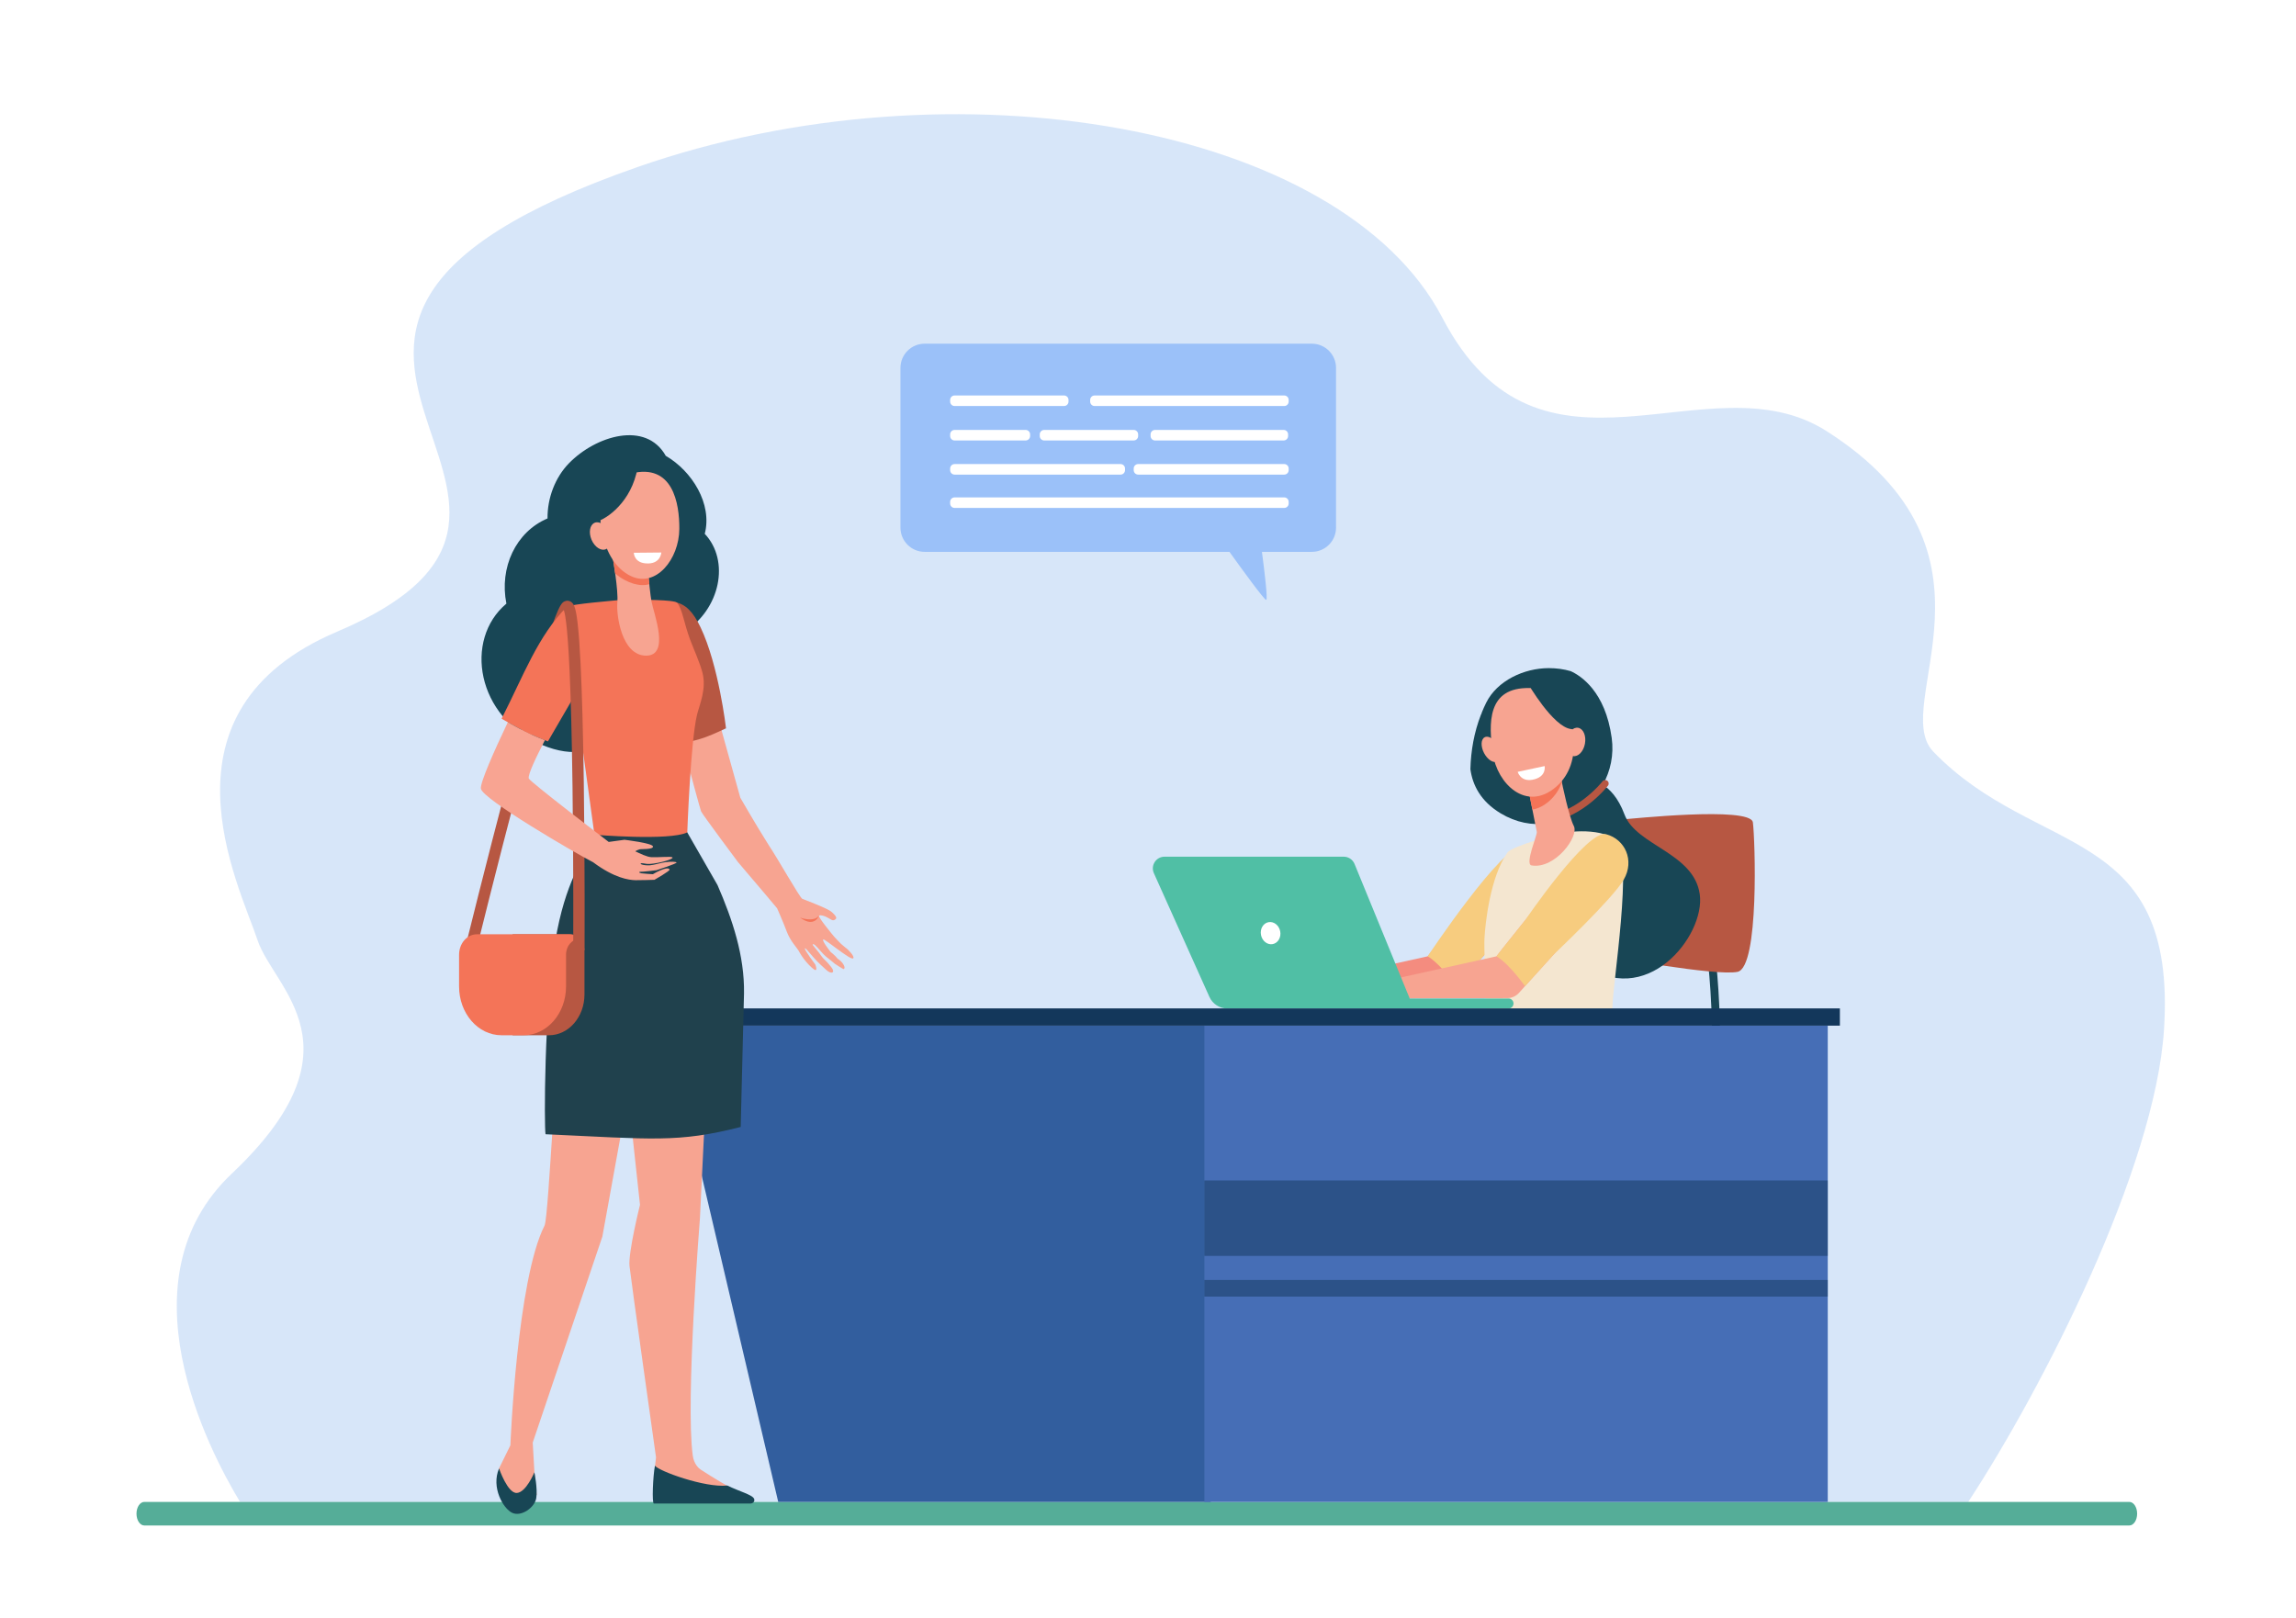 <?xml version="1.0" encoding="utf-8"?>
<!-- Generator: Adobe Illustrator 27.5.0, SVG Export Plug-In . SVG Version: 6.00 Build 0)  -->
<svg version="1.1" id="Layer_1" xmlns="http://www.w3.org/2000/svg" xmlns:xlink="http://www.w3.org/1999/xlink" x="0px" y="0px"
	 viewBox="0 0 2838.279 2000" style="enable-background:new 0 0 2838.279 2000;" xml:space="preserve">
<g>
	<rect x="-0.001" style="fill:#FFFFFF;" width="2838.28" height="2000"/>
	<g>
		<path style="opacity:0.5;fill:#B0CFF4;" d="M2433.029,1856.985c91.39-139.315,231.238-412.387,242.112-584.582
			c16.074-254.548-158.112-211.053-285.294-343.184c-55.469-57.628,104.463-245.691-131.985-396.295
			c-146.698-93.439-353.182,92.904-474.87-140.131C1658.281,153.972,1178.298,70.409,788.221,206.47
			c-594.554,207.381,15.355,410.382-371.424,574.469c-231.406,98.172-121.576,311.832-98.452,381.323
			c20.14,60.524,133.925,132.132-31.795,288.732c-137.972,130.377-29.85,339.582,10.229,405.991H2433.029z"/>
		<path style="fill:#55AD98;" d="M178.422,1856.883h2453.777c5.357,0,9.699,6.528,9.699,14.579c0,8.052-4.342,14.578-9.699,14.578
			H178.422c-5.357,0-9.701-6.526-9.701-14.578C168.722,1863.411,173.065,1856.883,178.422,1856.883z"/>
		
			<rect x="1540.465" y="1471.864" transform="matrix(-0.884 -0.468 0.468 -0.884 2920.318 3686.938)" style="fill:#9BC1F9;" width="754.503" height="18.372"/>
		<g>
			<path style="fill:#13375B;" d="M1963.235,1849.009l-14.017-0.123c1.85-135.758,3.478-341.929,0.387-353.494
				c0.01,0.033,0.207,0.743,0.934,1.556l11.375-6.586c1.838,2.053,2.947,3.292,3.332,61.023c0.197,29.71,0.121,70.737-0.225,121.942
				C1964.434,1760.492,1963.246,1848.135,1963.235,1849.009z"/>
			<g>
				<path style="fill:#184655;" d="M2079.945,1477.563l-7.529-6.375c27.574-32.566,42.735-94.631,43.846-179.48
					c0.846-64.676-6.838-120.166-6.915-120.719l9.769-1.374c0.078,0.56,7.855,56.684,7.012,122.091
					c-0.497,38.516-3.841,72.713-9.936,101.642C2108.482,1429.927,2096.287,1458.262,2079.945,1477.563z"/>
			</g>
			<path style="fill:#B75742;" d="M2008.19,1012.856c4.077,0,155.978-16.494,158.696,3.89
				c2.718,20.384,8.152,179.377-19.025,184.813c-27.179,5.436-158.994-19.025-158.994-19.025L2008.19,1012.856z"/>
			<path style="fill:#466EB6;" d="M1813.567,1488.289c5.866-1.173-14.948,20.384,0,27.179c14.948,6.794,240.528,2.717,258.194-5.437
				c17.666-8.152,39.408-21.742,31.255-39.409c-8.153-17.664-147.166-40.767-147.166-40.767l-125.976,33.973
				C1829.875,1463.828,1806.773,1489.647,1813.567,1488.289z"/>
			<path style="fill:#346384;" d="M2048.939,1833.518h-184.25c-2.939,0-5.32,2.381-5.32,5.319v10.115
				c0,0.514,0.416,0.931,0.93,0.931h193.03c0.515,0,0.931-0.417,0.931-0.931v-10.115
				C2054.26,1835.898,2051.879,1833.518,2048.939,1833.518z"/>
			<path style="fill:#346384;" d="M1974.32,1819.777h-34.01c-2.313,0-4.187,1.874-4.187,4.187v13.55
				c0,2.312,1.874,4.187,4.187,4.187h34.01c2.313,0,4.187-1.875,4.187-4.187v-13.55
				C1978.507,1821.651,1976.633,1819.777,1974.32,1819.777z"/>
		</g>
		<path style="fill:#F48C7F;" d="M1868.521,1433.571c4.486-2.243,124.718-86.555,124.718-86.555l-147.155-14.411
			c0,0-230.069,31.482-263.635,59.457c-2.418,2.016-4.643,3.949-6.69,5.801c-16.461,14.887-19.292,39.701-6.808,58.052
			c22.675,33.333,8.472,29.859,47.031,84.617c45.604,64.763,152.461,193.209,152.461,193.209l0,0
			c12.932,15.867,30.55,37.976,30.733,40.871c0.29,4.58-1.745,54.566-6.966,59.146c-5.221,4.58-20.557,7.828-15.625,12.98
			c3.725,3.893,32.394,3.062,51.394,2.016c5.547-0.306,12.502-44.559,14.699-51.063c3.19-9.446,10.949-30.724,8.049-37.308
			c-1.414-3.208-8.175-9.801-17.703-15.954c-6.082-3.929-22.594-25.121-34.633-41.172c-0.01-0.02-109.648-205.218-120.969-213.24
			c-11.32-8.025-55.709-58.688-55.709-58.688s74.041,28.046,77.407,28.046C1702.487,1459.374,1864.033,1435.814,1868.521,1433.571z"
			/>
		<path style="fill:#0E2E35;" d="M1832.406,1744.117c0,0-29.478,82.994-41.015,87.001c-3.063,1.063-17.765,3.762-20.538,10.265
			c-0.836,1.959,0,8.5,0,8.5h61.439c0,0,7.77-36.567,10.842-52.635c0,0,16.264-39.257,14.457-42.824
			C1855.783,1750.855,1832.406,1744.117,1832.406,1744.117z"/>
		<path style="fill:#F7A491;" d="M2008.19,1348.311c0,0-127.329-12.34-171.081,0c-43.752,12.341-219.882,66.189-232.223,79.652
			c-12.338,13.458-171.641,333.976-171.72,334.134c-8.718,16.896-17.456,33.015-20.97,36.92
			c-4.82,5.356-10.419,10.704-15.995,14.103c-2.199,1.339-8.297,5.211-9.971,6.018c-25.68,12.397-32.167,16.297-40.206,22.195
			c-4.911,3.604-8.937,7.517-2.845,7.419l111.824-1.798c0,0,4.931-2.012,9.245-10.058c4.315-8.046-3.203-19.234-4.893-27.785
			c-1.172-5.935,3.045-16.636,8.806-27.739l0,0c0,0,153.554-180.645,156.919-194.107c3.365-13.462,33.655-96.478,33.655-96.478
			c74.042,0,298.972,3.926,336.835-31.412C2033.432,1424.036,2008.19,1348.311,2008.19,1348.311z"/>
		<path style="fill:#0E2E35;" d="M1508.429,1813.109c29.573,7.573,51.434,2.425,63.664-2.496c3.153,8.919,7.334,20.109,5.116,26.563
			c-2.715,7.901-6.58,9.688-9.994,9.777c-27.014,0.707-98.949,1.671-119.546,1.938c-2.877,0.038-4.464-3.315-2.614-5.521
			C1450.163,1837.283,1506.225,1814.455,1508.429,1813.109z"/>
		<path style="fill:#B75742;" d="M1846.084,1332.605c0,0-230.069,31.482-263.635,59.457c-0.414,0.347-0.817,0.688-1.222,1.029
			c4.237-0.653,6.719-1.028,6.719-1.028s52.957-3.361,95.876,62.292c8.344,2.978,14.393,5.019,15.3,5.019
			c3.365,0,164.911-23.56,169.4-25.803c4.486-2.243,124.718-86.555,124.718-86.555L1846.084,1332.605z"/>
		<path style="fill:#B75742;" d="M2008.19,1348.311c0,0-127.329-12.34-171.081,0c-32.391,9.136-137.328,41.02-194.654,62.426
			c20.275,13.902,42.702,38.104,60.693,80.171c95.287,0.147,260.469-1.711,292.422-31.533
			C2033.432,1424.036,2008.19,1348.311,2008.19,1348.311z"/>
		<path style="fill:#F48C7F;" d="M1630.49,1212.08l134.32-29.717c0,0,48.577-62.415,95.228-116.133
			c13.729,13.588,21.36,34.466,35.186,47.922l-102.548,113.428c-3.698,4.09-8.949,6.433-14.465,6.45l-142.361,0.475l-48.717,3.882
			v-31.179L1630.49,1212.08z"/>
		<path style="fill:#F7CC7F;" d="M1882.369,1047.295c-23.492-6.231-117.559,135.067-117.559,135.067s12.738,5.917,35.426,36.854
			l36.243-40.088l0.059,0.067c0,0,72.029-68.03,85.711-91.716S1905.86,1053.526,1882.369,1047.295z"/>
		<path style="fill:#184655;" d="M1830.719,883.617c0.575-1.144,0.92-1.768,0.92-1.768l-0.051-0.482
			c1.688-4.186,3.537-8.346,5.572-12.471c13.474-27.315,46.811-42.816,77.215-42.854c9.912-0.013,18.922,1.305,27.201,3.697
			c12.449,5.595,42.882,24.96,50.799,82.642c2.877,20.971-1.573,40.991-10.996,57.902c8.193,5.143,18.953,15.57,26.75,36.619
			c14.32,38.668,85.928,47.262,93.089,98.818c7.16,51.558-67.312,144.646-146.079,84.497
			c-59.959-45.788-50.212-133.054-42.137-172.126c-18.702,2.575-38.805-0.955-58.113-12.621
			c-24.578-14.85-34.549-34.883-37.222-54.496C1818.291,928.055,1822.248,905.45,1830.719,883.617z"/>
		<path style="fill:#F4E6D0;" d="M1928.392,1030.229c0,0,47.715-9.42,69.49,8.771c21.773,18.192-4.666,179.933-4.644,206.744
			c0.022,26.813,14.951,102.566,14.951,102.566s-144.619,25.313-167.591-14.937c0,0-6.537-153.351-5.563-172.634
			c0.974-19.284,7.142-76.519,28.343-106.596C1869.322,1045.711,1928.392,1030.229,1928.392,1030.229z"/>
		<g>
			<path style="fill:#B75742;" d="M1902.711,1017.417c48.807,0,83.574-44.183,85.029-46.061c1.453-1.878,1.109-4.575-0.767-6.028
				c-1.877-1.451-4.571-1.109-6.026,0.765l0,0c-0.332,0.427-33.695,42.732-78.236,42.732c-2.373,0-4.297,1.924-4.297,4.296
				C1898.414,1015.494,1900.338,1017.417,1902.711,1017.417z"/>
		</g>
		<path style="fill:#F7A491;" d="M1928.692,956.421c0,0,0.251,1.426,0.702,3.852c2.164,11.648,10.498,50.28,16.129,60.902
			c6.803,12.835-23.293,53.771-52.262,48.775c-8.622-1.487,7.289-37.614,6.525-41.439c-1.465-7.326-3.449-17.32-5.482-27.565
			c-1.145-5.781-2.306-11.642-3.395-17.15c-3.098-15.653-5.625-28.456-5.625-28.456L1928.692,956.421z"/>
		<path style="fill:#F47458;" d="M1929.395,960.273c-0.451-2.427-0.702-3.852-0.702-3.852l-43.407-1.081
			c0,0,2.527,12.803,5.625,28.456c1.084,5.479,2.238,11.304,3.377,17.054c6.701-0.984,13.705-4.236,20.726-10.369
			c7.654-6.688,12.671-14.723,15.699-23.303C1930.176,964.44,1929.73,962.081,1929.395,960.273z"/>
		<path style="fill:#F48C7F;" d="M1754.988,1717.397c0,0,43.899,52.635,44.189,57.215s-1.745,54.566-6.966,59.146
			c-5.221,4.58-20.557,7.828-15.625,12.98c3.725,3.893,32.394,3.062,51.394,2.016c5.547-0.306,12.502-44.559,14.699-51.063
			c3.19-9.446,10.949-30.724,8.049-37.308c-1.414-3.208-8.175-9.801-17.703-15.954c-10.021-6.473-48.352-59.808-48.352-59.808
			L1754.988,1717.397z"/>
		<path style="fill:#184655;" d="M1832.406,1744.117c0,0-29.478,82.994-41.015,87.001c-3.063,1.063-17.765,3.762-20.538,10.265
			c-0.836,1.959,0,8.5,0,8.5h61.439c0,0,7.77-36.567,10.842-52.635c0,0,16.264-39.257,14.457-42.824
			C1855.783,1750.855,1832.406,1744.117,1832.406,1744.117z"/>
		<path style="fill:#F7A491;" d="M1604.262,1742.676c0,0-35.848,50.469-32.694,66.435c1.689,8.551,9.208,19.739,4.894,27.785
			s-9.246,10.058-9.246,10.058l-111.824,1.798c-6.091,0.098-2.065-3.814,2.846-7.419c8.039-5.898,14.526-9.798,40.207-22.195
			c1.674-0.807,7.771-4.678,9.97-6.018c5.575-3.398,11.175-8.746,15.995-14.103c8.029-8.922,43.336-81.619,43.336-81.619
			L1604.262,1742.676z"/>
		<path style="fill:#184655;" d="M1508.429,1813.109c29.573,7.573,51.434,2.425,63.664-2.496c3.153,8.919,7.334,20.109,5.116,26.563
			c-2.715,7.901-6.58,9.688-9.994,9.777c-27.014,0.707-98.949,1.671-119.546,1.938c-2.877,0.038-4.464-3.315-2.614-5.521
			C1450.163,1837.283,1506.225,1814.455,1508.429,1813.109z"/>
		<path style="fill:#F7A491;" d="M1715.516,1212.08l134.319-29.717c0,0,48.577-62.415,95.228-116.133
			c13.73,13.588,21.36,34.466,35.187,47.922l-102.548,113.428c-3.699,4.09-8.951,6.433-14.466,6.45l-142.36,0.475l-48.717,3.882
			v-31.179L1715.516,1212.08z"/>
		<g>
			<path style="fill:#50BFA5;" d="M1439.57,1059.181h221.524c5.86,0,11.142,3.541,13.364,8.964l68.209,166.36h122.129
				c3.415,0,6.182,2.767,6.182,6.179l0,0c0,3.412-2.767,6.179-6.182,6.179h-347.588c-9.556,0-18.222-5.609-22.135-14.326
				l-68.682-152.996C1422.101,1069.982,1429.094,1059.181,1439.57,1059.181z"/>
			<path style="fill:#FFFFFF;" d="M1558.839,1156.052c1.496,7.474,8.015,12.471,14.558,11.162c6.545-1.309,10.637-8.428,9.14-15.899
				c-1.496-7.473-8.014-12.469-14.558-11.16C1561.434,1141.462,1557.343,1148.58,1558.839,1156.052z"/>
		</g>
		<path style="fill:#F7A491;" d="M1891.139,850.678c0,0,23.418-2.631,38.097,15.83c14.679,18.46,30.501,75.548-5.965,106.587
			c-36.464,31.037-72.493-4.096-77.837-41.347C1840.091,894.498,1838.016,849.333,1891.139,850.678z"/>
		<path style="fill:#F7A491;" d="M1834.646,931.198c4.354,8.227,11.659,12.782,16.318,10.175c4.66-2.607,4.909-11.391,0.557-19.618
			c-4.353-8.227-11.658-12.783-16.318-10.176C1830.543,914.188,1830.293,922.971,1834.646,931.198z"/>
		<path style="fill:#184655;" d="M1888.519,844.575c0,0,31.286,54.288,53.668,56.796c22.382,2.509,25.32,31.356,25.32,31.356
			s-8.001-66.471-30.16-79.289C1915.189,840.619,1888.519,844.575,1888.519,844.575z"/>
		<path style="fill:#F7A491;" d="M1936.316,915.013c-1.819,9.641,1.842,18.481,8.178,19.747c6.336,1.266,12.949-5.525,14.768-15.165
			c1.82-9.641-1.84-18.481-8.176-19.747C1944.75,898.583,1938.137,905.372,1936.316,915.013z"/>
		<path style="fill:#FFFFFF;" d="M1909.445,947.137l-33.324,7.122c0,0,3.472,12.494,18.218,9.785
			C1912.318,960.741,1909.445,947.137,1909.445,947.137z"/>
		<path style="fill:#F7CC7F;" d="M1985.432,1031.396c-23.492-6.231-100.141,106.435-100.146,106.443
			c-20.863,25.782-35.45,44.523-35.45,44.523s12.737,5.917,35.427,36.854l36.242-40.088l0.061,0.067c0,0,72.028-68.03,85.71-91.716
			C2020.956,1063.795,2008.924,1037.628,1985.432,1031.396z"/>
		<polygon style="fill:#325E9E;" points="1496.762,1856.904 962.045,1856.904 823.935,1268.058 1496.762,1268.058 		"/>
		<rect x="1488.849" y="1268.058" style="fill:#466EB6;" width="770.602" height="588.847"/>
		<rect x="748.504" y="1246.751" style="fill:#13375B;" width="1525.94" height="21.307"/>
		<g>
			<path style="fill:#9BC1F9;" d="M1621.65,424.913h-478.588c-16.532,0-29.934,13.401-29.934,29.933v197.503
				c0,16.531,13.402,29.933,29.934,29.933h376.792c15.25,21.279,42.898,59.386,45.34,59.386c2.284,0-2.115-35.992-5.215-59.386
				h61.672c16.532,0,29.934-13.401,29.934-29.933V454.846C1651.584,438.314,1638.183,424.913,1621.65,424.913z"/>
			<path style="fill:#FFFFFF;" d="M1315.365,501.989h-135.304c-3.041,0-5.505-2.464-5.505-5.504v-2.03
				c0-3.04,2.464-5.505,5.505-5.505h135.304c3.04,0,5.504,2.465,5.504,5.505v2.03
				C1320.869,499.525,1318.405,501.989,1315.365,501.989z"/>
			<path style="fill:#FFFFFF;" d="M1267.882,544.578h-87.821c-3.041,0-5.505-2.464-5.505-5.504v-2.03
				c0-3.04,2.464-5.504,5.505-5.504h87.821c3.041,0,5.505,2.464,5.505,5.504v2.029
				C1273.387,542.113,1270.922,544.578,1267.882,544.578z"/>
			<path style="fill:#FFFFFF;" d="M1401.442,544.578H1290.83c-3.041,0-5.505-2.464-5.505-5.504v-2.03
				c0-3.04,2.464-5.504,5.504-5.504h110.613c3.04,0,5.504,2.464,5.504,5.504v2.03
				C1406.946,542.114,1404.482,544.578,1401.442,544.578z"/>
			<path style="fill:#FFFFFF;" d="M1586.824,544.578h-158.967c-3.041,0-5.506-2.465-5.506-5.506v-2.028
				c0-3.04,2.465-5.504,5.505-5.504h158.968c3.041,0,5.506,2.464,5.506,5.504v2.029
				C1592.33,542.113,1589.865,544.578,1586.824,544.578z"/>
			<path style="fill:#FFFFFF;" d="M1587.54,501.989h-234.394c-3.04,0-5.504-2.464-5.504-5.504v-2.03c0-3.04,2.464-5.505,5.504-5.505
				h234.395c3.039,0,5.504,2.465,5.504,5.505v2.029C1593.045,499.525,1590.58,501.989,1587.54,501.989z"/>
			<path style="fill:#FFFFFF;" d="M1587.54,627.994h-407.479c-3.041,0-5.505-2.465-5.505-5.505v-2.03
				c0-3.04,2.464-5.505,5.505-5.505h407.48c3.039,0,5.504,2.465,5.504,5.505v2.03C1593.045,625.529,1590.58,627.994,1587.54,627.994
				z"/>
			<path style="fill:#FFFFFF;" d="M1385.242,586.777h-205.181c-3.041,0-5.505-2.465-5.505-5.505v-2.03
				c0-3.04,2.464-5.504,5.505-5.504h205.181c3.04,0,5.504,2.464,5.504,5.504v2.03
				C1390.747,584.313,1388.282,586.777,1385.242,586.777z"/>
			<path style="fill:#FFFFFF;" d="M1587.541,586.777h-180.565c-3.04,0-5.505-2.465-5.505-5.506v-2.029
				c0-3.04,2.464-5.505,5.504-5.505h180.565c3.04,0,5.505,2.465,5.505,5.505v2.03
				C1593.045,584.313,1590.58,586.777,1587.541,586.777z"/>
		</g>
		<rect x="1488.849" y="1459.438" style="opacity:0.5;fill:#13375B;" width="770.602" height="93.298"/>
		<rect x="1488.849" y="1582.476" style="opacity:0.5;fill:#13375B;" width="770.602" height="20.577"/>
		<g>
			<g>
				<path style="fill:#184655;" d="M670.079,920.981c79.594,33.445,105.215-39.63,103.219-37.697
					c1.516-1.656,13.495-6.999,21.152-10.831c31.897-15.968,51.18-53.1,50.455-90.461c45.767-28.45,57.691-88.7,26.3-121.999
					c9.659-37.027-15.819-77.672-48.208-96.44c-24.52-43.653-86.382-24.972-119.727,9.271
					c-16.903,17.359-26.688,42.796-26.426,68.15c-39.235,16.584-59.764,60.758-50.841,105.313
					C573.066,790.792,588.858,886.854,670.079,920.981z"/>
				<g>
					<path style="fill:#B75742;" d="M588.309,1176.597l-13.588-3.498c0.257-1.047,26.069-105.76,53.577-209.973
						c16.166-61.248,29.75-110.358,40.375-145.964c20.944-70.188,25.607-72.139,29.722-73.861l5.31,13.258
						c1.002-0.419,1.489-0.971,1.494-0.976c-3.349,3.863-16.388,32.799-65.035,217.586
						C613.323,1075.116,588.556,1175.596,588.309,1176.597z"/>
				</g>
				<g>
					<path style="fill:#F7A491;" d="M1047.625,1173.559c0,0-6.114-4.88-8.019-6.658c-2.237-2.087-8.453-8.858-8.453-8.858
						s-20.555-24.601-18.619-25.979c1.937-1.38,7.812,0.87,9.61,1.94c1.798,1.072,4.007,2.153,5.807,3.224
						c1.798,1.072,4.08,0.617,5.566-1.535c1.488-2.15-4.76-7.986-7.319-9.571c-7.981-4.944-31.957-13.84-34.455-14.891
						c-2.953-1.242-30.772-50.5-41.639-66.617l0.006-0.004c-17.007-26.913-33.143-55.432-34.931-58.29l-36.596-131.432
						l-53.239-5.285c0,0,38.572,146.433,41.334,153.535c1.313,3.38,45.547,62.69,45.573,62.676
						c23.614,27.826,44.494,52.287,48.371,57.103c0,0,7.741,17.523,12.011,28.972c4.272,11.451,12.789,20.267,14.481,23.297
						c0.249,0.449,5.51,11.203,16.342,21.12c9.335,8.548,4.376-3.928,4.376-3.928s-14.467-19.011-12.782-19.923
						c1.298-0.701,8.59,10.158,18.821,19.726c2.632,2.46,5.237,4.877,7.647,7.08c6.329,5.777,11.666,3.46,6.002-3.667
						c-2-2.518-5.421-6.613-8.273-9.181c-3.08-2.772-5.019-6.336-7.252-9.071c-4.434-5.432-7.737-9.333-7.414-9.399
						c0.417-0.085,0.293-1.798,3.167,0.725c3.454,3.032,9.373,11.135,14.798,15.191c3.074,2.3,9.209,7.508,9.209,7.508
						s10.863,7.334,11.432,6.813c3.076-2.813-3.205-10.323-7.792-12.891c-2.077-3.163-8.686-8.455-8.686-8.455
						s-10.972-13.762-9.06-15.382c1.569-1.332,34.162,26.437,37.048,23.395C1057.053,1182.361,1047.625,1173.559,1047.625,1173.559z
						"/>
					<path style="fill:#F47458;" d="M989.079,1134.472c0,0,16.362,6.243,23.243-2.195c0,0-2.078,6.269-8.666,7.419
						C997.068,1140.845,989.079,1134.472,989.079,1134.472z"/>
				</g>
				<path style="fill:#F7A491;" d="M760.992,1210.743l30.159,278.866c0,0-14.741,58.973-12.963,75.727
					c1.777,16.753,32.782,236.531,32.782,236.531l-1.401,12.072l-0.753,35.76l115.898,0.902c0,0-24.427-11.32-58.595-33.693
					c-2.527-1.653-8.35-6.929-9.766-17.447c-9.124-67.74,8.927-293.695,8.927-293.695l14.219-294.12L760.992,1210.743z"/>
				<path style="fill:#F7A491;" d="M695.052,1263.585c-6.498,1.698-16.503,241.035-21.886,251.644
					c-34.125,67.25-42.235,271.71-42.235,271.71l-14.078,28.631l3.231,27.589c0,0,25.467,15.104,43.336,4.914l-2.764-27.624
					l-2.111-36.905l86.095-254.729l47.108-259.823L695.052,1263.585z"/>
				<path style="fill:#20414D;" d="M915.646,1393.305l4.094-165.137c0.708-46.672-14.323-91.445-32.784-133.945l-39.063-68.001
					c-12.586,4.135-19.519-34.38-32.745-32.849c-9.971,1.157-16.804,3.539-26.065,4.107c-17.457,1.07-28.055,36.357-46.747,34.145
					c-0.088,1.12-11.697,5.57-11.979,6.362c-8.94,24.959-31.761,51.66-43.943,125.767c-13.828,84.119-13.77,228.688-12.042,238.56
					C806.581,1408.34,838.093,1413.123,915.646,1393.305z"/>
				<path style="fill:#184655;" d="M808.26,1858.892h119.642c4.424-0.414,5.503-4.154,3.969-6.462
					c-3.159-4.748-17.116-8.23-32.804-15.794c-27.519,3-85.092-17.953-89.436-24.559
					C807.125,1825.304,805.801,1858.325,808.26,1858.892z"/>
				<path style="fill:#184655;" d="M616.926,1815.494c0,0,10.627,31.228,22.116,30.327c11.489-0.9,21.542-25.523,21.542-25.523
					s4.308,20.719,2.297,32.129c-2.01,11.411-18.383,23.123-29.585,18.019C622.095,1865.34,606.872,1838.914,616.926,1815.494z"/>
				<path style="fill:#B75742;" d="M839.326,919.359c0,0,16.674-2.131,32.636-7.888c9.587-3.458,25.528-11.021,25.528-11.021
					s-8.955-77.798-31.502-124.908c-9.319-19.471-18.742-28.867-31.883-31.119C834.004,744.406,839.326,919.359,839.326,919.359z"/>
				<path style="fill:#F47458;" d="M868.287,831.323c-3.378-12.62-10.927-29.217-15.235-40.661
					c-7.307-19.434-9.479-37.586-15.924-45.365c-3.481-4.184-48.116-3.562-53.598-4.114c-2.26-0.244-11.194,0.345-19.838,0.887
					l0.019-0.022c-5.066,0.588-55.363,4.646-62.661,7.883c-36.234,36.313-53.761,85.203-81,138.617c0,0,20.406,11.999,36.674,19.571
					c7.066,3.283,20.611,8.54,20.611,8.54l31.4-54.077c0.346-0.269,1.976-2.056,2.448-0.899
					c0.724,1.799,23.654,170.327,23.654,170.327s92.951,7.812,114.768-2.909c0,0,4.033-112.511,12.064-145.532
					C864.633,871.432,873.733,851.654,868.287,831.323z"/>
				<path style="fill:#F7A491;" d="M757.58,690.345c0,0,6.97,39.246,5.575,54.728c-1.395,15.48,5.315,65.374,35.418,65.538
					c30.103,0.164,9.645-51.802,6.81-66.972c-2.836-15.171-7.436-73.763-7.436-73.763L757.58,690.345z"/>
				<path style="fill:#F47458;" d="M760.511,709.123c14.942,12.544,31.388,16.454,42.147,13.158
					c-2.371-22.6-4.711-52.405-4.711-52.405l-40.367,20.469C757.58,690.345,759.054,698.651,760.511,709.123z"/>
				<path style="fill:#F7A491;" d="M780.307,585.376c0,0-23.406,2.541-33.693,23.74c-10.288,21.199-5.189,84.944,33.542,103.232
					c30.611,14.453,59.336-20.784,59.611-58.381C839.997,622.316,831.81,572.482,780.307,585.376z"/>
				<path style="fill:#184655;" d="M789.257,569.915c-4.112,45.399-35.049,68.824-48.834,73.967
					c-18.969-20.605-11.563-46.693,3.989-58.89C759.965,572.795,789.257,569.915,789.257,569.915z"/>
				<path style="fill:#F7A491;" d="M752.676,657.953c3.876,9.003,2.234,18.421-3.668,21.036
					c-5.901,2.615-13.829-2.563-17.705-11.566c-3.877-9.002-2.235-18.42,3.667-21.035
					C740.872,643.773,748.799,648.95,752.676,657.953z"/>
				<path style="fill:#FFFFFF;" d="M783.488,683.416l34.045-0.322c0,0-0.661,12.939-15.629,13.513
					C783.654,697.307,783.488,683.416,783.488,683.416z"/>
				<path style="fill:#B75742;" d="M722.516,1175.974v53.546c0,27.839-19.608,50.409-43.792,50.409h-45.05v-124.83h70.708
					c4.841,0,9.234,2.185,12.483,5.745C720.347,1164.631,722.516,1170.009,722.516,1175.974z"/>
				<path style="fill:#F47458;" d="M716.866,1160.844h-0.298c-9.294,0-16.828,8.673-16.828,19.37v39.39
					c0,33.316-23.463,60.325-52.406,60.325h-27.427c-28.943,0-52.405-27.009-52.405-60.325v-39.194
					c0-13.979,9.843-25.311,21.986-25.311h114.894C709.224,1155.099,713.617,1157.283,716.866,1160.844z"/>
				<g>
					<path style="fill:#B75742;" d="M722.641,1174.881l-14.012-0.066c0.004-0.991,0.444-100.365-0.888-201.698
						c-0.781-59.471-2.011-107.958-3.655-144.117c-2.808-61.782-6.238-72.856-7.218-74.659c-0.171-3.33,1.527-11.039,1.527-11.039
						c2.492-1.043,5.326-0.738,7.583,0.818c3.612,2.491,5.852,7.261,8.072,26.417c1.375,11.861,2.608,28.697,3.665,50.041
						c1.773,35.764,3.102,84.812,3.95,145.781C723.104,1070.089,722.647,1173.846,722.641,1174.881z"/>
				</g>
				<path style="fill:#F8A492;" d="M792.975,1079.72c1.792,0.382,14.132,1.107,14.132,1.107s18.096-10.959,20.681-5.773
					c0.792,1.556-18.75,12.688-18.75,12.688s-18.889,0.622-23.405,0.484c-8.41-0.207-26.091-2.593-52.391-22.163
					c-22.749-11.618-137.078-78.316-138.767-91.005c-1-7.503,16.406-46.644,33.261-82.086c7.445,4.15,18.992,10.478,28.987,15.146
					c4.722,2.178,12.339,5.255,16.855,7.053c-10.926,21.092-21.267,42.807-19.923,47.301c1.172,3.943,98.819,78.455,98.819,78.455
					l19.509-2.664c0,0,34.399,4.08,35.193,8.196c0.826,4.08-14.512,3.007-16.544,3.631c-1.138,0.345-3.414,1.141-5.344,2.42
					c5.653,2.697,14.615,7.019,19.646,7.227c11.547,0.415,24.92-1.279,26.368,0.379c1.689,1.938-15.854,7.263-28.229,8.023
					c-5.066,0.275-8.134-1.28-10.34-0.865c-2.999,0.623,2.275,3.043,10.719,2.523c4.826-0.311,13.236-2.973,18.544-3.733
					c8.721-1.245,13.615-0.553,14.339,0.207c1.206,1.245-24.748,9.578-24.748,9.578s-16.889,2.213-20.749,2.006
					C790.838,1077.854,788.494,1078.822,792.975,1079.72z"/>
			</g>
		</g>
	</g>
</g>
</svg>
